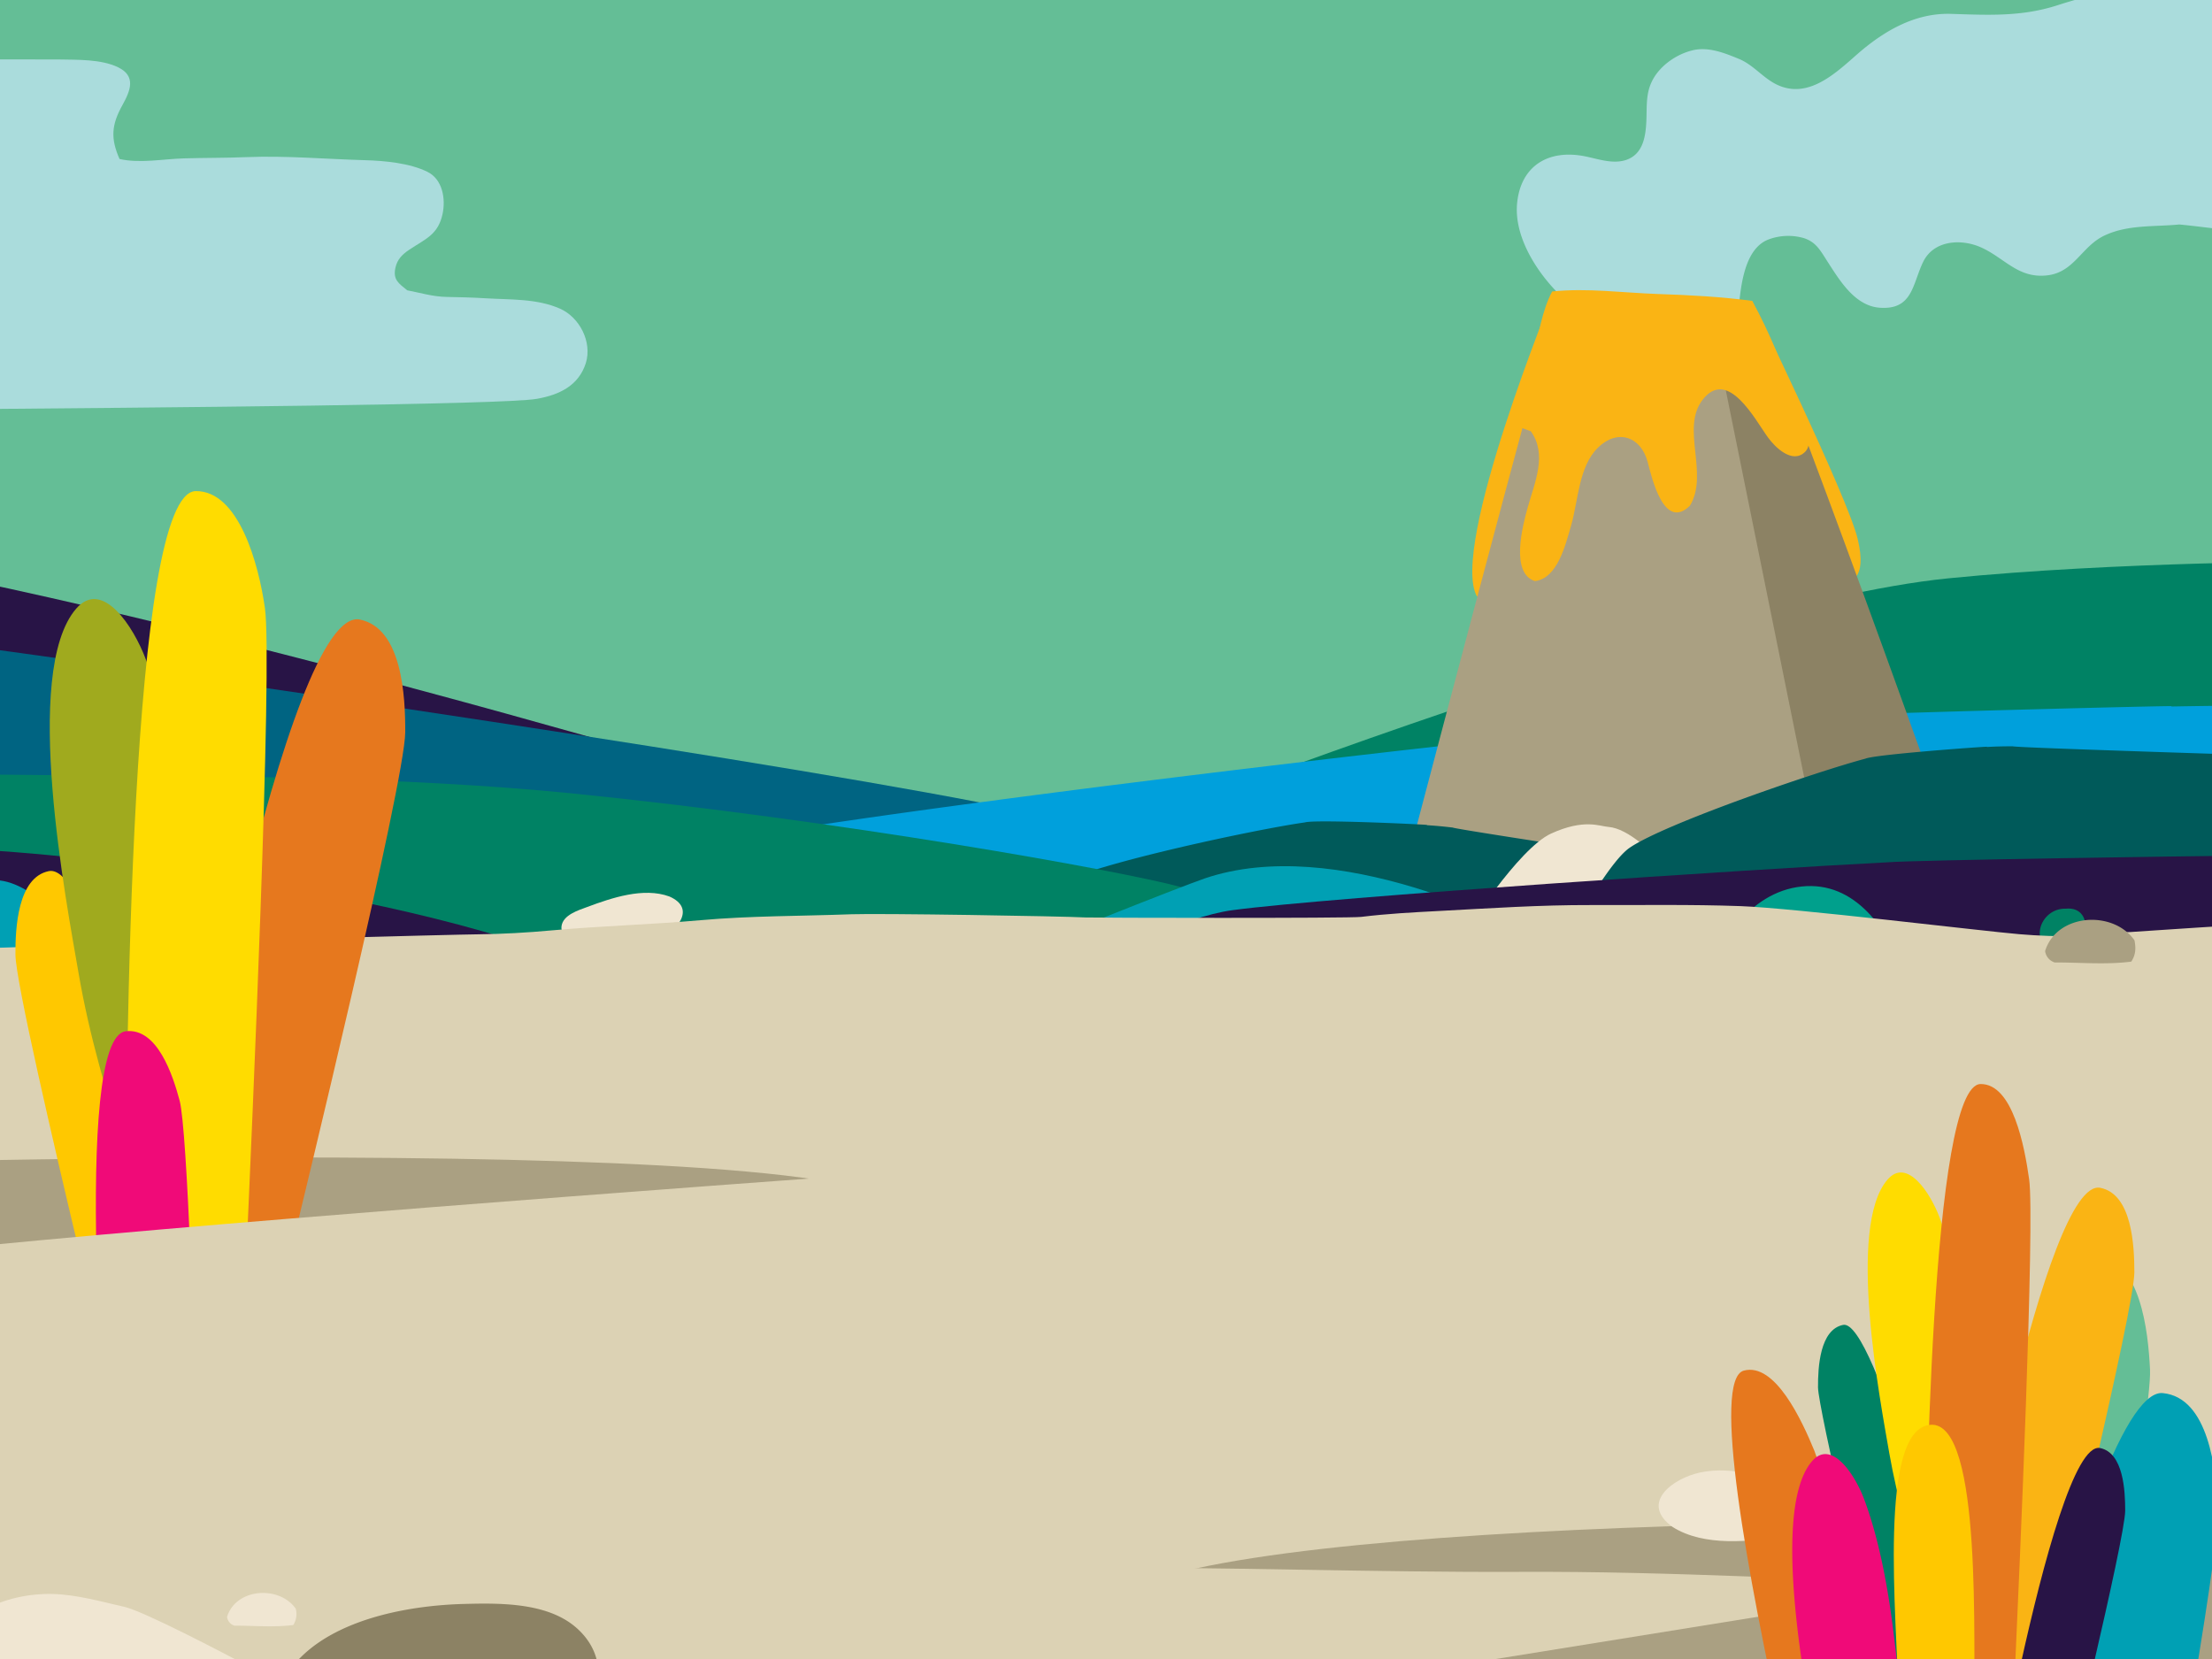 <svg width="480" height="360" xmlns="http://www.w3.org/2000/svg"><g fill-rule="nonzero" fill="none"><path fill="#64BE96" d="M-1.191-5h481.663v283.939H-1.191z"/><path d="M563.134 193.568l-359.499 2.728c16.346-7.881 160.789-64.934 219.005-70.784 36.747-3.684 81.894-3.684 83.104-3.684l.1.065c3.542-.089 35.814-.39 57.26-.59l.03 72.265z" fill="#008264"/><path d="M-14.78 124.195v60.731l229.631 1.334c-17.119-6.316-141.733-44.273-229.63-62.065z" fill="#281446"/><path d="M229.526 177.713c-34.126-8.335-166.916-28.11-237.812-37.75l-2.952 81.716 257.836-5.218 15.419-30.643c-7.025-1.8-27.095-6.789-32.49-8.105z" fill="#006482"/><path d="M489.345 153.103c-6.033.023-12.06.092-18.081.206a.897.897 0 00-.154-.082c-4.787-.024-103.369 2.455-112.223 3.813-43.093 3.92-185.104 20.608-217.683 28.364-32.58 7.757-107.808 51.694-132.843 62.249l480.984-3.194v-91.356z" fill="#00A0DC"/><path d="M401.076 126.078s4.262 0 2.019-9.203c-2.243-9.203-22.88-51.58-22.88-51.58l-11.216 5.117 6.735 50.052 25.342 5.614zM337.228 63.252s-22.798 55.642-16.711 66.191l10.324-5.838 10.773-35.242-4.386-25.111z" fill="#FAB414"/><path d="M363.904 221.03l67.473-15.047c0-3.696-44.616-126.427-46.912-129.278l-20.56 1.41V221.03z" fill="#8C8264"/><path d="M371.873 71.74l-37.986 8.454c-1.918 5.519-41.57 156.278-41.705 156.833l108.617-22.432L371.873 71.74z" fill="#AAA082"/><path d="M502.102 25.755c-.803-8.406-.19-16.812-2.822-24.893-3.571-1.18-8.005-1.323-11.753-1.11a93.794 93.794 0 01-14.339-.425c-4.51-.477-9.041-.728-13.577-.75-4.722 0-8.736 1.151-13.193 2.58-7.763 2.497-14.923 2.107-23.028 1.854-7.88-.26-14.699 3.783-20.413 8.79-4.67 4.096-10.702 9.899-17.538 6.493-2.916-1.447-4.894-4.133-7.952-5.455-3.187-1.31-6.794-2.792-10.289-1.9-3.376.838-6.812 3.193-8.506 6.274-1.623 2.952-1.287 5.827-1.435 9.044-.147 3.323-.702 7.084-4.22 8.388-2.952 1.08-6.228-.16-9.132-.732-7.958-1.57-13.908 2.108-14.693 10.183-.785 8.076 5.472 16.836 11.216 21.67l36.888.886c.46-4.723 1.257-12.704 6.446-14.687 2.46-.92 5.15-1.023 7.674-.295 2.674.862 3.613 2.745 5.089 5.03 2.644 4.084 5.944 9.686 11.381 10.076 7.155.513 7.084-5.124 9.404-9.923 2.32-4.8 8.382-5.112 12.744-3.094 5.006 2.326 7.916 6.647 14.038 6.01 5.992-.59 7.538-6.234 12.485-8.613 5.094-2.456 10.868-1.907 16.328-2.444 5.826.55 11.806 1.594 17.65 1.553 2.87 0 5.75-.36 8.607-.2 1.287.076 5.1.896 6.151 0-1.505-8.065-2.432-16.164-3.211-24.31z" fill="#AADCDC"/><path d="M333.072 126.096c-5.4-1.73-2.632-12.13-1.576-15.938 1.535-5.514 4.321-11.511.685-16.582l-2.774-1.004c-.048-2.745 1.21-5.513 1.835-8.146.59-2.361 1.063-4.776 1.588-7.16 1.01-4.634 1.771-9.84 3.985-14.02 7.727-.791 15.307.295 23.022.555 6.765.224 13.66.59 20.372 1.487 3.967 7.084 6.753 14.587 9.675 22.184.956 2.485 4.22 8.264 1.77 10.626-2.744 2.644-6.493-1.069-8.016-3.188-2.756-3.772-8.713-15.3-14.214-8.11-4.723 6.191 1.47 16.026-2.716 22.939-5.625 5.495-8.264-6.033-9.155-9.445-1.476-5.626-6.588-7.29-10.797-3.159-4.21 4.133-4.25 11.452-5.856 17.007-1.234 4.197-2.922 11.358-7.828 11.954z" fill="#FAB414"/><path d="M386.04 212.234c-.89-12.255-1.77-21.841-1.9-21.936-.98-.177-68.039-10.248-68.913-10.72a97.885 97.885 0 00-5.578-.513.142.142 0 000-.06c-1.11-.135-24.32-1.216-26.481-.543-10.378 1.447-44.864 8.79-53.081 13.129-3.902 2.054-10.26 11.056-16.588 20.66l172.542-.017z" fill="#005A5A"/><path d="M-16.55 240.203l359.498 2.727c-16.345-7.88-65.465-44.663-86.74-50.454-13.022-3.547-74.048-14.48-132.265-20.33-36.746-3.683-81.893-3.683-83.103-3.683l-.1.064c-3.543-.088-35.815-.39-57.26-.59l-.03 72.266z" fill="#008264"/><path d="M121.523 66.982c-5.03-2.231-10.82-1.924-16.18-2.255-2.822-.177-5.62-.242-8.448-.295-2.987-.059-5.62-.88-8.524-1.434-1.83-1.488-3.117-2.267-2.58-4.829.39-1.883 1.512-2.981 3.053-4.008 3.57-2.361 6.233-3.259 7.195-7.75.697-3.283 0-7.48-3.264-9.11-3.802-1.912-9.35-2.42-13.524-2.538-8.595-.242-17.154-1.015-25.773-.667-4.54.19-9.073.136-13.613.272-4.539.136-9.444 1.127-13.925.136-1.966-4.457-1.77-7.403.632-11.706 1.741-3.14 3.016-6.287-.974-8.212-3.69-1.77-8.796-1.6-12.804-1.682-.667 0-12.957-.03-27.573-.041v75.996c51.947-.448 123.965-1.021 131.284-2.314 4.806-.85 9.056-2.816 10.626-7.774 1.399-4.57-1.352-9.906-5.608-11.789z" fill="#AADCDC"/><path d="M261.438 190.611c-5.312 1.806-39.94 15.549-41.864 16.782 0 0 115.393 2.692 117.513-1.953-8.826-5.083-47.22-24.463-75.649-14.829z" fill="#00A0B4"/><path d="M317.848 202.494s11.594-18.37 18.76-21.623c7.167-3.253 10.484-1.582 12.397-1.435 8.506.644 21.841 20.33 22.668 21.883-2.302 2.025-53.825 1.175-53.825 1.175z" fill="#F0E6D2"/><path d="M506.464 164.419c-.992-.065-68.771-2.113-69.698-2.473-1.865 0-3.73.035-5.596.147a.277.277 0 00-.035-.053c-1.122 0-24.292 1.676-26.364 2.597-10.13 2.669-43.494 14.05-51.15 19.333-7.656 5.283-25.336 42.75-31.215 49.946l192.322 4.292c4.457-.213-7.892-73.553-8.264-73.79z" fill="#005A5A"/><path d="M144.504 219.908C118.837 197.577 26.643 186.166-2.973 184.49c-12.137-.684-23.707-.903-34.238-.85v36.27h181.715z" fill="#281446"/><path d="M-6.167 192.382c-2.951 1.806-22.26 39.161-23.329 40.395 0 0 64.303 2.692 65.483-1.954-4.917-5.083-26.31-48.075-42.154-38.441z" fill="#00A0B4"/><path d="M501.151 185.735c-1.51-.03-2.444-.047-2.662-.065-5.189 0-10.378 0-15.549.083l-.1-.036c-3.123 0-67.502.903-73.252 1.4-28.146 1.434-120.842 7.544-142.117 10.383-21.274 2.84-70.394 33.89-86.74 37.756l320.42-1.18v-48.341z" fill="#281446"/><path d="M391 192.364c-23.147 2.397-28.884 46.824-28.884 46.824l58.753-3.483c-1.523-1.848-6.723-45.732-29.87-43.34z" fill="#00A08C"/><path d="M448.242 197.181c6.971-.714 4.9 10.927-1.972 9.345-6.322-1.452-3.636-9.492 1.972-9.345z" fill="#008264"/><path d="M145.23 194.525c5.986 2.603 1.63 7.562-2.491 9.392-4.93 2.184-10.75 1.416-15.903.549-1.807-.302-5.313-1.01-4.988-3.477.324-2.468 3.66-3.46 5.602-4.186 5.295-1.971 12.19-4.315 17.78-2.278z" fill="#F0E6D2"/><path d="M484.623 200.8c-9.026.537-22.355 1.47-22.379 1.452-3.914 0-7.603.826-11.487.891-4.192.071-8.385-.07-12.562-.425-8.211-.69-48.854-5.667-60.519-6.092-10.814-.39-21.587-.195-32.396-.23-11.092-.035-21.995.702-33.057 1.287-5.62.295-11.246.59-16.836 1.28-2.615.331-58.476.202-59.792.125-5.225-.29-44.894-.921-50.814-.697-10.915.408-21.936.325-32.786 1.293-10.756.956-21.576 1.234-32.337 2.214-5.23.478-10.555.785-15.809.844-1.77 0-19.48.443-41.776 1.05 0-.112 0-.218-.035-.324-4.091.271-8.1.378-12.202.313 0 .118-.047.23-.071.348-18.158.508-37.868 1.098-53.996 1.665-1.7-.18-3.417-.119-5.1.183l-6.63.254v177.783h500.584V200.8z" fill="#DCD2B4"/><path d="M-111 254.736s252.653-10.035 299.287 3.542c46.635 13.577-202.476 37.78-202.476 37.78L-111 254.736z" fill="#AAA082"/><path d="M123.353 325.91c-12.237 1.93-73.027 4.421-83.824 3.867 3.695-7.013 25.224-14.758 38.606-16.53a61.764 61.764 0 0122.527 1.11c4.356 1.045 23.281 8.767 22.691 11.553z" fill="#008264"/><path d="M62.876 272.446c2.314-9.498 25-102.803 25.058-113.517.042-7.774-.673-22.656-9.852-24.486-15.732-3.129-38.37 119.113-41.77 138.003h26.564z" fill="#E6781E"/><path d="M37.953 272.446c-6.098-30.696-18.27-85.217-27.35-83.417-6.758 1.364-7.284 12.343-7.254 18.081 0 5.638 8.536 42.22 14.05 65.336h20.554z" fill="#FFC800"/><path d="M47.203 263.373c-8.477-.237-15.437-.284-19.935-13.548-3.955-11.653-7.898-25.135-10.206-38.589-2.58-15.052-12.397-65.447-.531-79.16 5.678-6.582 12.467 3.943 15.1 10.968 4.055 10.82 6.682 24.138 8.335 37.337 3.311 26.505 5.95 55.312 7.237 82.992z" fill="#A0AA1E"/><path d="M53.449 272.446c1.18-26.098 5.75-128.405 4.037-140.494-1.352-9.54-5.673-25.484-15.005-25.383-14.298.135-15.118 122.312-15.301 165.877h26.269z" fill="#FFDC00"/><path d="M41.347 272.446c-.69-16.104-1.517-30.413-2.361-33.589-1.47-5.508-4.84-15.885-11.694-15.077-5.856.691-6.919 23.873-6.358 48.666h20.413z" fill="#F00A78"/><path d="M-23.782 372.692h512.755c1.582-44.71 3.86-110.435 3.324-113.823-3.743 0-49.917-8.572-54.102-8.926-8.211-.69-48.854-5.667-60.519-6.092-10.814-.39-21.587-.195-32.396-.23-11.092-.036-21.995.702-33.057 1.287-5.62.295-11.246.59-16.836 1.28-2.615.331-5.2.927-7.78 1.447-2.362.478-321.53 21.841-338.395 28.925l29.515 44.864-2.509 51.268z" fill="#DCD2B4"/><path d="M328.28 356.429c-.178-.449-.29-.72-.444-1.116l-5.732-.218c-7.514-3.996.55-10.035 6.494-13.276 8.223-4.44 18.158-5.183 30.159-5.803 11.558-.59 23.063-.183 30.548 4.339 7.674 4.616 9.977 10.566 3.902 15.773-2.166-.213-4.132.455-6.222 0-9.303.903-19.15.401-28.588.496-10.03.13-20.089-.06-30.118-.195z" fill="#00A08C"/><path d="M245.547 344.463c-37.19 15.939 278.626 5.904 278.626 5.904l.59-17.12c-69.656-5.312-242.026-4.722-279.216 11.216z" fill="#AAA082"/><path d="M428.041 343.932c-32.59-.992-65.453-2.993-97.932-2.845-32.184.142-64.497-1.092-96.705-.91-15.649.095-31.575-.17-47.224-.926-5.313-.254-203.026-7.727-223.964-8.47v52.053h521.226v-35.685c-25.797-1.653-48.405-3.004-55.4-3.217z" fill="#DCD2B4"/><path fill="#AAA082" d="M486.984 333.838l4.132 31.286H292.772z"/><path d="M362.966 331.359c-7.255-5.19 0-10.573 6.01-11.842 7.207-1.511 14.757 1.18 21.404 3.802 2.326.92 6.776 2.857 5.667 6.068-1.11 3.211-5.903 3.577-8.678 3.996-7.633 1.14-17.52 2.303-24.403-2.024z" fill="#F0E6D2"/><path d="M459.64 345.674c3.944-23.105 7.143-43.683 6.913-48.47-.401-8.265-2.019-24.068-12.007-25.012-8.536-.809-21.357 37.898-28.152 73.328l33.247.154z" fill="#64BE96"/><path d="M474.398 375.78c3.944-23.105 7.143-43.684 6.913-48.471-.401-8.264-2.019-24.067-12.007-25.011-8.536-.81-21.357 37.898-28.152 73.328l33.246.153z" fill="#00A0B4"/><path d="M444.358 361.228c1.77-7.119 18.748-77.082 18.795-85.117 0-5.826-.508-16.989-7.39-18.358-11.807-2.361-28.766 89.302-31.322 103.475h19.917z" fill="#FAB414"/><path d="M427.534 369.788c-4.581-23.022-20.78-83.641-27.574-82.29-5.082 1.016-5.478 9.257-5.454 13.578.024 4.32 11.015 51.25 15.147 68.582l17.88.13z" fill="#008264"/><path d="M454.293 361.228c3.447-14.87 6.859-30.342 6.87-33.429 0-4.303-.371-12.544-5.454-13.577-5.425-1.074-12.337 24.793-17.237 46.989l15.82.017z" fill="#281446"/><path d="M432.599 354.428c-6.358-.177-11.576-.213-14.953-10.16-2.951-8.736-5.903-18.848-7.674-28.925-1.936-11.286-9.274-49.072-.401-59.355 4.262-4.935 9.35 2.951 11.322 8.223 3.04 8.117 5.012 18.099 6.251 27.998 2.52 19.864 4.498 41.464 5.455 62.219z" fill="#FFDC00"/><path d="M437.292 361.228c.897-19.569 4.309-96.28 3.028-105.335-1.01-7.154-3.542-20.702-10.531-20.66-10.72.1-12.054 93.304-12.196 125.972l19.699.023zM408.473 378.005c-5.815-27.237-12.61-57.963-14.758-63.193-2.745-6.682-8.536-19.19-15.3-17.396-6.996 1.853.637 43.789 8.777 80.589h21.28z" fill="#E6781E"/><path d="M428.543 370.437c-.52-12.072 1.877-62.077-9.604-61.262-11.482.814-7.344 41.48-6.924 60.081l16.528 1.181z" fill="#FFC800"/><path d="M393.886 378.005h19.616a848.416 848.416 0 00-2.733-24.687c-1.24-9.894-3.211-19.882-6.251-27.992-1.972-5.272-7.084-13.164-11.323-8.23-8.854 10.284-1.534 48.07.402 59.362.118.514.195 1.027.29 1.547z" fill="#F00A78"/><path d="M54.287 361.771c-5.862-3.11-23.087-12.142-27.343-13.099-5.042-1.133-10.248-2.638-15.437-2.78-9.982-.266-22.526 4.404-22.632 15.88h65.412z" fill="#F0E6D2"/><path d="M58.938 371.948c2.952-18.689 26.281-23.494 41.77-23.895 7.633-.201 17.533-.32 23.826 4.722 6.162 4.959 7.083 12.627 2.101 18.672a570.186 570.186 0 01-67.697.501z" fill="#8C8264"/><path d="M64.174 349.08a4.45 4.45 0 01-.53 3.542c-4.263.554-8.631.123-12.781.147a2.308 2.308 0 01-1.594-1.907c1.93-6.263 11.328-6.87 14.905-1.782z" fill="#F0E6D2"/><path d="M463.177 204.04c.3 1.583.348 3.029-.691 4.629-5.537.714-11.216.159-16.623.188a3.016 3.016 0 01-2.078-2.485c2.515-8.158 14.746-8.955 19.392-2.331z" fill="#AAA082"/></g></svg>